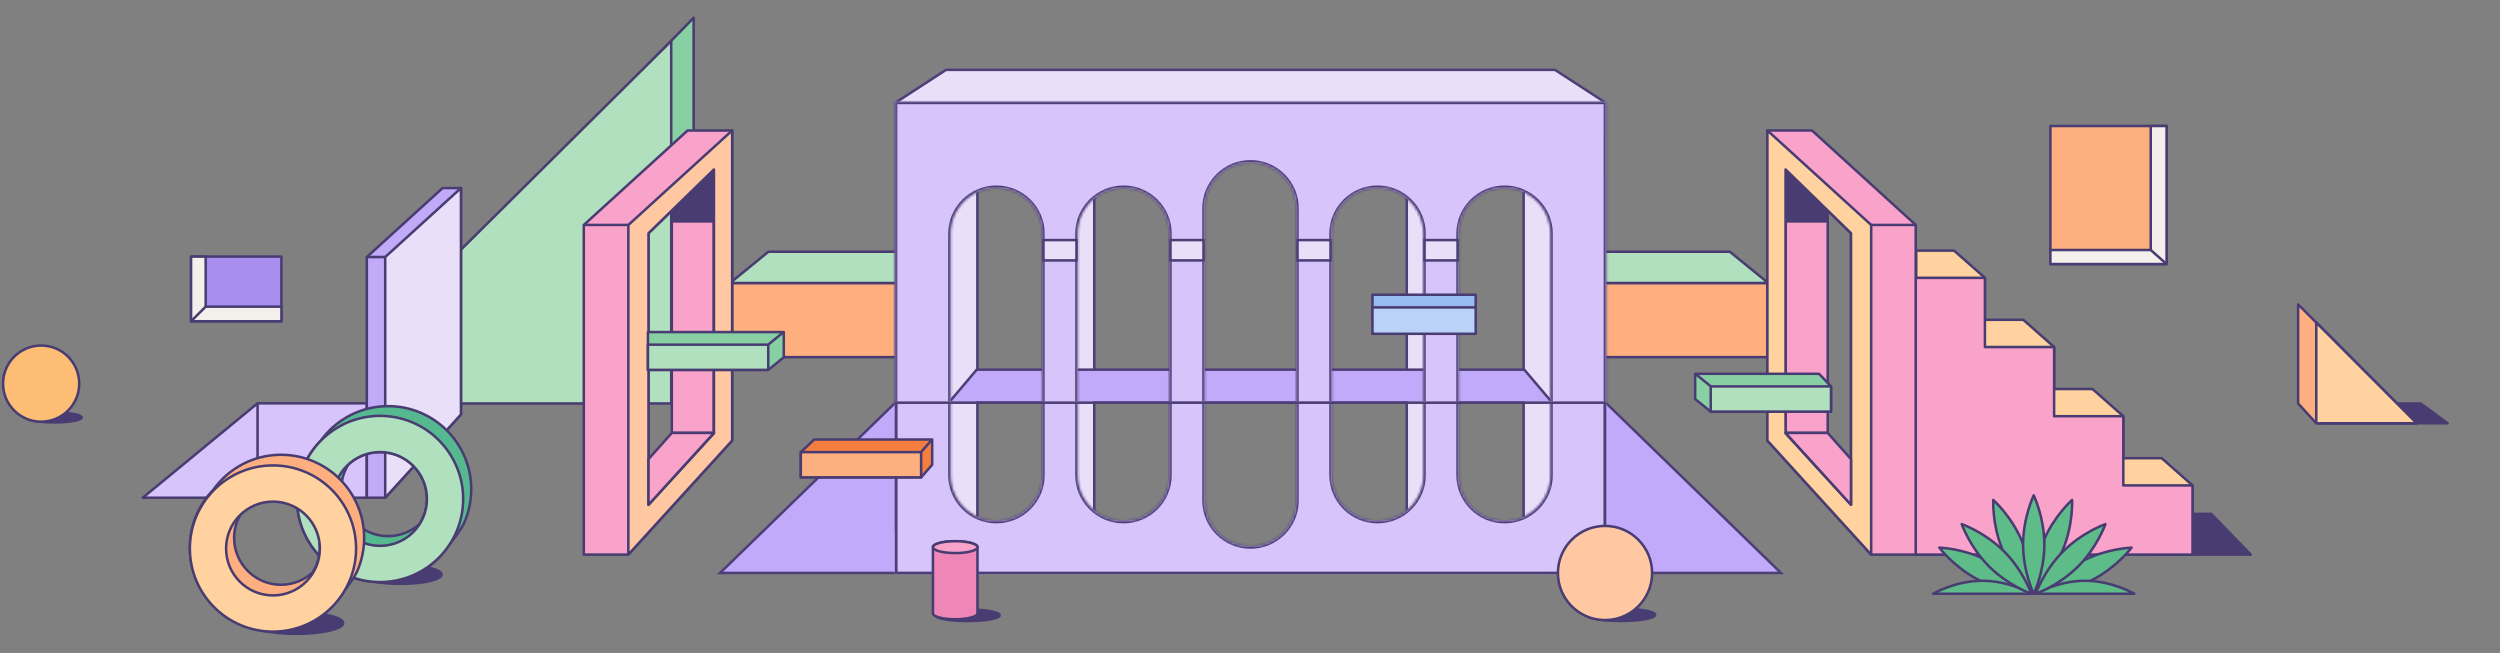 <svg width="984" height="257" viewBox="0 0 984 257" fill="none" xmlns="http://www.w3.org/2000/svg">
	<rect x="0" y="0" width="984" height="257" fill="#808080" stroke="none"/>
	<path d="M695.967 111.392H630.2V140.573H695.967V111.392Z" fill="#FFAF7E" stroke="#483C72" stroke-linejoin="round" />
	<path d="M630.2 111.392H695.967L680.858 99.072H630.2V111.392Z" fill="#B0E0BD" stroke="#483C72" stroke-linejoin="round" />
	<path d="M353.118 111.392H287.351V140.573H353.118V111.392Z" fill="#FFAF7E" stroke="#483C72" stroke-linejoin="round" />
	<path d="M353.105 111.392H287.351L302.447 99.072H353.105V111.392Z" fill="#B0E0BD" stroke="#483C72" stroke-linejoin="round" />
	<path d="M870.326 202.248H845.892V218.291H885.889L870.326 202.248Z" fill="#483C72" stroke="#483C72" stroke-linejoin="round" />
	<path d="M852.769 49.593H807.026V103.934H852.769V49.593Z" fill="#FEAF7F" stroke="#483C72" stroke-linejoin="round" />
	<path d="M846.531 49.593V98.397H807.026V103.934H852.769V49.593H846.531Z" fill="#F3EFEA" stroke="#483C72" stroke-linejoin="round" />
	<path d="M719.39 60.792H702.79V170.382H719.39V60.792Z" fill="#FAA3CA" stroke="#483C72" stroke-linejoin="round" />
	<path d="M850.834 180.342H835.737V163.819L823.598 153.107H808.502V136.584L796.363 125.871H781.267V109.349L769.114 98.636H754.226V218.29H862.973V191.055L850.834 180.342Z" fill="#FFD29F" stroke="#483C72" stroke-linejoin="round" />
	<path d="M835.737 191.062V163.827H808.502V136.591H781.266V109.356H754.031V136.591V163.827V191.062V218.298H862.972V191.062H835.737Z" fill="#FAA3CA" stroke="#483C72" stroke-linejoin="round" />
	<path d="M695.644 51.372V173.426L736.497 218.299H754.031V88.542L713.191 51.359H695.657L695.644 51.372ZM702.803 66.715L728.56 91.797V198.677L702.803 170.546V66.715Z" fill="#FAA3CA" stroke="#483C72" stroke-linejoin="round" />
	<path d="M736.484 88.534H754.031" stroke="#483C72" stroke-linejoin="round" />
	<path d="M695.644 51.372V173.426L736.497 218.299V88.542L695.644 51.359V51.372ZM702.803 66.715L728.56 91.797V198.677L702.803 170.546V66.715Z" fill="#FFD29F" stroke="#483C72" stroke-linejoin="round" />
	<path d="M728.547 198.675V180.713L719.39 170.402H702.79L728.547 198.675Z" fill="#FAA3CA" stroke="#483C72" stroke-linejoin="round" />
	<path d="M719.325 82.973V87.655H702.79V66.709L719.325 82.973Z" fill="#483C72" />
	<path d="M797.763 233.352C797.763 233.352 788.127 233.079 778.621 228.164C769.101 223.249 763.317 215.545 763.317 215.545C763.317 215.545 772.953 215.817 782.473 220.732C791.992 225.648 797.776 233.352 797.776 233.352H797.763Z" fill="#5EBC89" stroke="#483C72" stroke-linejoin="round" />
	<path d="M799.475 232.575C799.475 232.575 792.264 226.168 788.153 216.286C784.029 206.403 784.548 196.78 784.548 196.78C784.548 196.78 791.745 203.174 795.87 213.069C799.994 222.952 799.475 232.575 799.475 232.575Z" fill="#5EBC89" stroke="#483C72" stroke-linejoin="round" />
	<path d="M800.642 232.575C800.642 232.575 807.84 226.168 811.964 216.286C816.089 206.403 815.57 196.78 815.57 196.78C815.57 196.78 808.372 203.174 804.248 213.069C800.123 222.952 800.642 232.575 800.642 232.575Z" fill="#5EBC89" stroke="#483C72" stroke-linejoin="round" />
	<path d="M804.545 233.352C804.545 233.352 814.181 233.079 823.688 228.164C833.207 223.249 838.992 215.545 838.992 215.545C838.992 215.545 829.355 215.817 819.836 220.732C810.317 225.648 804.532 233.352 804.532 233.352H804.545Z" fill="#5EBC89" stroke="#483C72" stroke-linejoin="round" />
	<path d="M760.853 233.705C760.853 233.705 769.529 228.595 780.254 228.595C790.98 228.595 799.644 233.705 799.644 233.705H760.853Z" fill="#5EBC89" stroke="#483C72" stroke-linejoin="round" />
	<path d="M801.278 233.705C801.278 233.705 809.954 228.595 820.667 228.595C831.379 228.595 840.056 233.705 840.056 233.705H801.265H801.278Z" fill="#5EBC89" stroke="#483C72" stroke-linejoin="round" />
	<path d="M800.474 233.744C800.474 233.744 796.285 225.068 796.285 214.355C796.285 203.643 800.474 194.966 800.474 194.966C800.474 194.966 804.663 203.643 804.663 214.355C804.663 225.068 800.474 233.744 800.474 233.744Z" fill="#5EBC89" stroke="#483C72" stroke-linejoin="round" />
	<path d="M799.552 233.701C799.552 233.701 790.447 230.524 782.886 222.95C775.312 215.375 772.135 206.284 772.135 206.284C772.135 206.284 781.226 209.462 788.8 217.036C796.374 224.61 799.552 233.701 799.552 233.701Z" fill="#5EBC89" stroke="#483C72" stroke-linejoin="round" />
	<path d="M801.278 233.701C801.278 233.701 810.382 230.524 817.943 222.95C825.517 215.375 828.695 206.284 828.695 206.284C828.695 206.284 819.59 209.462 812.029 217.036C804.455 224.61 801.278 233.701 801.278 233.701Z" fill="#5EBC89" stroke="#483C72" stroke-linejoin="round" />
	<path d="M963.372 166.583H913.856V158.801H952.75L963.372 166.583Z" fill="#483C72" stroke="#483C72" stroke-linejoin="round" />
	<path d="M951.278 166.574L904.544 119.822V158.808L911.642 166.574H951.278Z" fill="#FEAF7F" stroke="#483C72" stroke-linejoin="round" />
	<path d="M911.677 166.59H951.221L911.677 126.956V166.59Z" fill="#FFD29F" stroke="#483C72" stroke-linejoin="round" />
	<path d="M846.529 98.4L852.767 103.938" stroke="#483C72" stroke-linejoin="round" />
	<path d="M667.215 147.12H715.979L720.687 152.087V162.021H673.336L667.215 157.054V147.12Z" fill="#88D0A3" stroke="#483C72" stroke-linejoin="round" />
	<path d="M720.688 152.085H673.337V162.006H720.688V152.085Z" fill="#B0E0BD" stroke="#483C72" stroke-linejoin="round" />
	<path d="M673.387 152.087L667.265 147.12" stroke="#483C72" stroke-linejoin="round" />
	<path d="M167.969 114.645L273.019 7V149.662H167.969V114.645Z" fill="#88D0A3" stroke="#483C72" stroke-linejoin="round" />
	<path d="M155.714 123.784L264.188 16.139V158.801H155.714V123.784Z" fill="#B0E0BD" stroke="#483C72" stroke-linejoin="round" />
	<path d="M281.023 60.792H264.422V170.382H281.023V60.792Z" fill="#FAA3CA" stroke="#483C72" stroke-linejoin="round" />
	<path d="M270.633 51.369L229.78 88.552V218.296H247.314L288.167 173.423V51.369H270.633ZM281.008 170.543L255.252 198.674V91.794L281.008 66.712V170.543Z" fill="#FAA3CA" stroke="#483C72" stroke-linejoin="round" />
	<path d="M247.314 88.534H229.78" stroke="#483C72" stroke-linejoin="round" />
	<path d="M247.314 88.539V218.283L288.167 173.41V51.369L247.314 88.552V88.539ZM281.008 170.543L255.251 198.674V91.794L281.008 66.712V170.543Z" fill="#FFC8A3" stroke="#483C72" stroke-linejoin="round" />
	<path d="M255.252 198.675V180.713L264.422 170.402H281.009L255.252 198.675Z" fill="#FAA3CA" stroke="#483C72" stroke-linejoin="round" />
	<path d="M264.485 82.973V87.655H281.021V66.709L264.485 82.973Z" fill="#483C72" />
	<path d="M56.2 195.897H144.365V158.74H101.372L56.2 195.897Z" fill="#D7C4FA" stroke="#483C72" stroke-linejoin="round" />
	<path d="M101.372 158.74V195.897" stroke="#483C72" stroke-linejoin="round" />
	<path d="M174.194 74.033L144.377 101.177V195.905H151.627L181.443 163.144V74.033H174.194ZM167.19 167.982C162.534 167.982 158.773 152.276 158.773 132.9C158.773 113.524 162.547 97.818 167.19 97.818C171.833 97.818 175.607 113.524 175.607 132.9C175.607 152.276 171.833 167.982 167.19 167.982Z" fill="#C1AAF7" stroke="#483C72" stroke-linejoin="round" />
	<path d="M151.614 101.167H144.365" stroke="#483C72" stroke-linejoin="round" />
	<path d="M151.615 101.167V195.895L181.431 163.134V74.023L151.615 101.167Z" fill="#EADFF8" stroke="#483C72" stroke-linejoin="round" />
	<path d="M157.645 229.808C166.57 229.808 173.805 228.159 173.805 226.125C173.805 224.09 166.57 222.441 157.645 222.441C148.72 222.441 141.485 224.09 141.485 226.125C141.485 228.159 148.72 229.808 157.645 229.808Z" fill="#483C72" stroke="#483C72" stroke-linejoin="round" />
	<path d="M116.882 196.389C116.882 214.455 131.524 229.098 149.59 229.098C157.93 229.098 165.529 225.985 171.301 220.849C173.155 219.202 180.976 209.553 182.532 206.142C184.426 202.005 185.476 197.414 185.476 192.563C185.476 174.497 170.834 159.855 152.768 159.855C141.757 159.855 132.03 165.302 126.103 173.641C120.41 179.529 116.895 187.544 116.895 196.389H116.882ZM137.114 182.81C140.408 179.789 144.766 177.934 149.59 177.934C159.784 177.934 168.045 186.195 168.045 196.389C168.045 199.982 167.008 203.315 165.231 206.155C161.95 209.177 157.579 211.031 152.755 211.031C142.561 211.031 134.3 202.77 134.3 192.576C134.3 188.984 135.337 185.651 137.114 182.81Z" fill="#56B88E" stroke="#483C72" stroke-linejoin="round" />
	<path d="M116.882 196.393C116.882 214.459 131.524 229.101 149.59 229.101C167.656 229.101 182.299 214.459 182.299 196.393C182.299 178.327 167.656 163.685 149.59 163.685C131.524 163.685 116.882 178.327 116.882 196.393ZM131.135 196.393C131.135 186.199 139.396 177.938 149.59 177.938C159.784 177.938 168.046 186.199 168.046 196.393C168.046 206.587 159.784 214.848 149.59 214.848C139.396 214.848 131.135 206.587 131.135 196.393Z" fill="#B0E0BD" stroke="#483C72" stroke-linejoin="round" />
	<path d="M135.052 245.265C135.052 247.586 126.778 249.48 116.558 249.48C106.338 249.48 98.064 247.599 98.064 245.265C98.064 242.93 106.338 241.05 116.558 241.05C126.778 241.05 135.052 242.93 135.052 245.265Z" fill="#483C72" stroke="#483C72" stroke-linejoin="round" />
	<path d="M74.732 215.521C74.732 233.588 89.374 248.23 107.44 248.23C115.767 248.23 123.38 245.117 129.151 239.981C131.005 238.334 138.826 228.698 140.382 225.287C142.276 221.15 143.326 216.559 143.326 211.708C143.326 193.642 128.684 179 110.618 179C99.607 179 89.88 184.447 83.953 192.786C78.247 198.674 74.732 206.689 74.732 215.534V215.521ZM94.964 201.943C98.245 198.921 102.616 197.066 107.44 197.066C117.634 197.066 125.896 205.328 125.896 215.521C125.896 219.114 124.858 222.447 123.081 225.287C119.8 228.309 115.429 230.164 110.605 230.164C100.411 230.164 92.15 221.902 92.15 211.708C92.15 208.116 93.187 204.77 94.964 201.943Z" fill="#FEAF7F" stroke="#483C72" stroke-linejoin="round" />
	<path d="M74.732 215.898C74.732 233.964 89.374 248.606 107.44 248.606C125.506 248.606 140.149 233.964 140.149 215.898C140.149 197.831 125.506 183.189 107.44 183.189C89.374 183.189 74.732 197.831 74.732 215.898ZM88.985 215.898C88.985 205.704 97.246 197.442 107.44 197.442C117.634 197.442 125.896 205.704 125.896 215.898C125.896 226.091 117.634 234.353 107.44 234.353C97.246 234.353 88.985 226.091 88.985 215.898Z" fill="#FFD29F" stroke="#483C72" stroke-linejoin="round" />
	<path d="M110.762 101H75.2V126.446H110.762V101Z" fill="#A88FEF" stroke="#483C72" stroke-linejoin="round" />
	<path d="M80.958 101V120.7H110.775V126.446H75.2V101H80.958Z" fill="#F3EFEA" stroke="#483C72" stroke-linejoin="round" />
	<path d="M308.491 130.704H255.032V135.659V145.593H302.383L308.491 140.626V130.704Z" fill="#88D0A3" stroke="#483C72" stroke-linejoin="round" />
	<path d="M302.383 135.659H255.032V145.58H302.383V135.659Z" fill="#B0E0BD" stroke="#483C72" stroke-linejoin="round" />
	<path d="M302.329 135.659L308.438 130.704" stroke="#483C72" stroke-linejoin="round" />
	<path d="M75.2 126.442L80.958 120.697" stroke="#483C72" stroke-linejoin="round" />
	<rect x="352.7" y="69.5" width="32" height="89" fill="#EADFF8" stroke="#4D3E78" />
	<rect x="599.7" y="69.5" width="32" height="89" fill="#EADFF8" stroke="#4D3E78" />
	<rect x="553.7" y="69.5" width="20" height="89" fill="#EADFF8" stroke="#4D3E78" />
	<rect x="410.7" y="69.5" width="20" height="89" fill="#EADFF8" stroke="#4D3E78" />
	<path d="M612.053 27.5L631.7 40.27V51H352.7V40.27L372.347 27.5H612.053Z" fill="#EADFF8" stroke="#4D3E78" />
	<path d="M599.968 145.5L610.7 158.184V158.5H373.7V158.184L384.432 145.5H599.968Z" fill="#C2AAFA" stroke="#4D3E78" />
	<path d="M373.7 158.5V225.5H283.432L352.403 158.5H373.7Z" fill="#C2AAFA" stroke="#4D3E78" />
	<path d="M610.7 158.5V225.5H700.968L631.997 158.5H610.7Z" fill="#C2AAFA" stroke="#4D3E78" />
	<mask id="path-65-inside-1_2784_14055" fill="white">
		<path d="M632.2 159H610.2V92C610.2 82.059 602.141 74 592.2 74C582.259 74 574.2 82.059 574.2 92V159H560.2V92C560.2 82.059 552.141 74 542.2 74C532.259 74 524.2 82.059 524.2 92V159H510.2V82C510.2 72.059 502.141 64 492.2 64C482.259 64 474.2 72.059 474.2 82V159H460.2V92C460.2 82.059 452.141 74 442.2 74C432.259 74 424.2 82.059 424.2 92V159H410.2V92C410.2 82.059 402.141 74 392.2 74C382.259 74 374.2 82.059 374.2 92V159H352.2V40H632.2V159Z" />
	</mask>
	<path d="M632.2 159H610.2V92C610.2 82.059 602.141 74 592.2 74C582.259 74 574.2 82.059 574.2 92V159H560.2V92C560.2 82.059 552.141 74 542.2 74C532.259 74 524.2 82.059 524.2 92V159H510.2V82C510.2 72.059 502.141 64 492.2 64C482.259 64 474.2 72.059 474.2 82V159H460.2V92C460.2 82.059 452.141 74 442.2 74C432.259 74 424.2 82.059 424.2 92V159H410.2V92C410.2 82.059 402.141 74 392.2 74C382.259 74 374.2 82.059 374.2 92V159H352.2V40H632.2V159Z" fill="#D7C4FA" />
	<path d="M632.2 159V160H633.2V159H632.2ZM610.2 159H609.2V160H610.2V159ZM574.2 159V160H575.2V159H574.2ZM560.2 159H559.2V160H560.2V159ZM524.2 159V160H525.2V159H524.2ZM510.2 159H509.2V160H510.2V159ZM474.2 159V160H475.2V159H474.2ZM460.2 159H459.2V160H460.2V159ZM424.2 159V160H425.2V159H424.2ZM410.2 159H409.2V160H410.2V159ZM374.2 159V160H375.2V159H374.2ZM352.2 159H351.2V160H352.2V159ZM352.2 40V39H351.2V40H352.2ZM632.2 40H633.2V39H632.2V40ZM632.2 159V158H610.2V159V160H632.2V159ZM610.2 159H611.2V92H610.2H609.2V159H610.2ZM610.2 92H611.2C611.2 81.507 602.693 73 592.2 73V74V75C601.589 75 609.2 82.611 609.2 92H610.2ZM592.2 74V73C581.707 73 573.2 81.507 573.2 92H574.2H575.2C575.2 82.611 582.811 75 592.2 75V74ZM574.2 92H573.2V159H574.2H575.2V92H574.2ZM574.2 159V158H560.2V159V160H574.2V159ZM560.2 159H561.2V92H560.2H559.2V159H560.2ZM560.2 92H561.2C561.2 81.507 552.693 73 542.2 73V74V75C551.589 75 559.2 82.611 559.2 92H560.2ZM542.2 74V73C531.707 73 523.2 81.507 523.2 92H524.2H525.2C525.2 82.611 532.811 75 542.2 75V74ZM524.2 92H523.2V159H524.2H525.2V92H524.2ZM524.2 159V158H510.2V159V160H524.2V159ZM510.2 159H511.2V82H510.2H509.2V159H510.2ZM510.2 82H511.2C511.2 71.507 502.693 63 492.2 63V64V65C501.589 65 509.2 72.611 509.2 82H510.2ZM492.2 64V63C481.707 63 473.2 71.507 473.2 82H474.2H475.2C475.2 72.611 482.811 65 492.2 65V64ZM474.2 82H473.2V159H474.2H475.2V82H474.2ZM474.2 159V158H460.2V159V160H474.2V159ZM460.2 159H461.2V92H460.2H459.2V159H460.2ZM460.2 92H461.2C461.2 81.507 452.693 73 442.2 73V74V75C451.589 75 459.2 82.611 459.2 92H460.2ZM442.2 74V73C431.707 73 423.2 81.507 423.2 92H424.2H425.2C425.2 82.611 432.811 75 442.2 75V74ZM424.2 92H423.2V159H424.2H425.2V92H424.2ZM424.2 159V158H410.2V159V160H424.2V159ZM410.2 159H411.2V92H410.2H409.2V159H410.2ZM410.2 92H411.2C411.2 81.507 402.693 73 392.2 73V74V75C401.589 75 409.2 82.611 409.2 92H410.2ZM392.2 74V73C381.707 73 373.2 81.507 373.2 92H374.2H375.2C375.2 82.611 382.811 75 392.2 75V74ZM374.2 92H373.2V159H374.2H375.2V92H374.2ZM374.2 159V158H352.2V159V160H374.2V159ZM352.2 159H353.2V40H352.2H351.2V159H352.2ZM352.2 40V41H632.2V40V39H352.2V40ZM632.2 40H631.2V159H632.2H633.2V40H632.2Z" fill="#4D3E78" mask="url(#path-65-inside-1_2784_14055)" />
	<rect x="410.7" y="94.5" width="13" height="8" fill="#EADFF8" stroke="#4D3E78" />
	<rect x="460.7" y="94.5" width="13" height="8" fill="#EADFF8" stroke="#4D3E78" />
	<rect x="510.7" y="94.5" width="13" height="8" fill="#EADFF8" stroke="#4D3E78" />
	<rect x="560.7" y="94.5" width="13" height="8" fill="#EADFF8" stroke="#4D3E78" />
	<g clip-path="url(#clip0_2784_14055)">
		<rect x="0.5" y="-0.5" width="32" height="89" transform="matrix(1 0 0 -1 352.2 209)" fill="#EADFF8" stroke="#4D3E78" />
		<rect x="0.5" y="-0.5" width="32" height="89" transform="matrix(1 0 0 -1 599.2 209)" fill="#EADFF8" stroke="#4D3E78" />
		<rect x="0.5" y="-0.5" width="20" height="89" transform="matrix(1 0 0 -1 553.2 209)" fill="#EADFF8" stroke="#4D3E78" />
		<rect x="0.5" y="-0.5" width="20" height="89" transform="matrix(1 0 0 -1 410.2 209)" fill="#EADFF8" stroke="#4D3E78" />
		<mask id="path-77-inside-2_2784_14055" fill="white">
			<path d="M632.2 120H610.2V187C610.2 196.941 602.141 205 592.2 205C582.259 205 574.2 196.941 574.2 187V120H560.2V187C560.2 196.941 552.141 205 542.2 205C532.259 205 524.2 196.941 524.2 187V120H510.2V197C510.2 206.941 502.141 215 492.2 215C482.259 215 474.2 206.941 474.2 197V120H460.2V187C460.2 196.941 452.141 205 442.2 205C432.259 205 424.2 196.941 424.2 187V120H410.2V187C410.2 196.941 402.141 205 392.2 205C382.259 205 374.2 196.941 374.2 187V120H352.2V239H632.2V120Z" />
		</mask>
		<path d="M632.2 120H610.2V187C610.2 196.941 602.141 205 592.2 205C582.259 205 574.2 196.941 574.2 187V120H560.2V187C560.2 196.941 552.141 205 542.2 205C532.259 205 524.2 196.941 524.2 187V120H510.2V197C510.2 206.941 502.141 215 492.2 215C482.259 215 474.2 206.941 474.2 197V120H460.2V187C460.2 196.941 452.141 205 442.2 205C432.259 205 424.2 196.941 424.2 187V120H410.2V187C410.2 196.941 402.141 205 392.2 205C382.259 205 374.2 196.941 374.2 187V120H352.2V239H632.2V120Z" fill="#D7C4FA" />
		<path d="M632.2 120V119H633.2V120H632.2ZM610.2 120H609.2V119H610.2V120ZM574.2 120V119H575.2V120H574.2ZM560.2 120H559.2V119H560.2V120ZM524.2 120V119H525.2V120H524.2ZM510.2 120H509.2V119H510.2V120ZM474.2 120V119H475.2V120H474.2ZM460.2 120H459.2V119H460.2V120ZM424.2 120V119H425.2V120H424.2ZM410.2 120H409.2V119H410.2V120ZM374.2 120V119H375.2V120H374.2ZM352.2 120H351.2V119H352.2V120ZM352.2 239V240H351.2V239H352.2ZM632.2 239H633.2V240H632.2V239ZM632.2 120V121H610.2V120V119H632.2V120ZM610.2 120H611.2V187H610.2H609.2V120H610.2ZM610.2 187H611.2C611.2 197.493 602.693 206 592.2 206V205V204C601.589 204 609.2 196.389 609.2 187H610.2ZM592.2 205V206C581.707 206 573.2 197.493 573.2 187H574.2H575.2C575.2 196.389 582.811 204 592.2 204V205ZM574.2 187H573.2V120H574.2H575.2V187H574.2ZM574.2 120V121H560.2V120V119H574.2V120ZM560.2 120H561.2V187H560.2H559.2V120H560.2ZM560.2 187H561.2C561.2 197.493 552.693 206 542.2 206V205V204C551.589 204 559.2 196.389 559.2 187H560.2ZM542.2 205V206C531.707 206 523.2 197.493 523.2 187H524.2H525.2C525.2 196.389 532.811 204 542.2 204V205ZM524.2 187H523.2V120H524.2H525.2V187H524.2ZM524.2 120V121H510.2V120V119H524.2V120ZM510.2 120H511.2V197H510.2H509.2V120H510.2ZM510.2 197H511.2C511.2 207.493 502.693 216 492.2 216V215V214C501.589 214 509.2 206.389 509.2 197H510.2ZM492.2 215V216C481.707 216 473.2 207.493 473.2 197H474.2H475.2C475.2 206.389 482.811 214 492.2 214V215ZM474.2 197H473.2V120H474.2H475.2V197H474.2ZM474.2 120V121H460.2V120V119H474.2V120ZM460.2 120H461.2V187H460.2H459.2V120H460.2ZM460.2 187H461.2C461.2 197.493 452.693 206 442.2 206V205V204C451.589 204 459.2 196.389 459.2 187H460.2ZM442.2 205V206C431.707 206 423.2 197.493 423.2 187H424.2H425.2C425.2 196.389 432.811 204 442.2 204V205ZM424.2 187H423.2V120H424.2H425.2V187H424.2ZM424.2 120V121H410.2V120V119H424.2V120ZM410.2 120H411.2V187H410.2H409.2V120H410.2ZM410.2 187H411.2C411.2 197.493 402.693 206 392.2 206V205V204C401.589 204 409.2 196.389 409.2 187H410.2ZM392.2 205V206C381.707 206 373.2 197.493 373.2 187H374.2H375.2C375.2 196.389 382.811 204 392.2 204V205ZM374.2 187H373.2V120H374.2H375.2V187H374.2ZM374.2 120V121H352.2V120V119H374.2V120ZM352.2 120H353.2V239H352.2H351.2V120H352.2ZM352.2 239V238H632.2V239V240H352.2V239ZM632.2 239H631.2V120H632.2H633.2V239H632.2Z" fill="#4D3E78" mask="url(#path-77-inside-2_2784_14055)" />
	</g>
	<rect x="352.7" y="158.5" width="279" height="67" stroke="#4D3E78" />
	<path d="M366.909 173H320.44L315.2 177.967V187.889H362.551L366.909 182.921V173Z" fill="#F47E3F" stroke="#483C72" stroke-linejoin="round" />
	<path d="M362.551 177.965H315.2V187.886H362.551V177.965Z" fill="#FEAF7F" stroke="#483C72" stroke-linejoin="round" />
	<path d="M362.5 177.967L366.857 173" stroke="#483C72" stroke-linejoin="round" />
	<path d="M580.833 116H540.2V126.375H580.833V116Z" fill="#98BCF1" stroke="#483C72" stroke-linejoin="round" />
	<path d="M580.833 121.005H540.2V131.381H580.833V121.005Z" fill="#BBD2F8" stroke="#483C72" stroke-linejoin="round" />
	<path d="M380.818 244.44C387.809 244.44 393.476 243.424 393.476 242.171C393.476 240.917 387.809 239.901 380.818 239.901C373.827 239.901 368.16 240.917 368.16 242.171C368.16 243.424 373.827 244.44 380.818 244.44Z" fill="#483C72" stroke="#483C72" stroke-linejoin="round" />
	<path d="M367.2 241.416C367.2 242.7 371.13 243.75 375.967 243.75C380.805 243.75 384.734 242.7 384.734 241.416V215.334C384.734 214.051 380.805 213 375.967 213C371.13 213 367.2 214.051 367.2 215.334V241.416Z" fill="#EE86B7" stroke="#483C72" stroke-linejoin="round" />
	<path d="M375.98 217.689C380.822 217.689 384.747 216.644 384.747 215.355C384.747 214.065 380.822 213.02 375.98 213.02C371.138 213.02 367.213 214.065 367.213 215.355C367.213 216.644 371.138 217.689 375.98 217.689Z" fill="#FAA3CA" stroke="#483C72" stroke-linejoin="round" />
	<path d="M638.069 244.405C645.469 244.405 651.469 243.33 651.469 242.004C651.469 240.678 645.469 239.603 638.069 239.603C630.668 239.603 624.669 240.678 624.669 242.004C624.669 243.33 630.668 244.405 638.069 244.405Z" fill="#483C72" stroke="#483C72" stroke-linejoin="round" />
	<path d="M631.734 244.069C641.971 244.069 650.269 235.771 650.269 225.534C650.269 215.298 641.971 207 631.734 207C621.498 207 613.2 215.298 613.2 225.534C613.2 235.771 621.498 244.069 631.734 244.069Z" fill="#FFC8A3" stroke="#483C72" stroke-linejoin="round" />
	<path d="M21.315 166.255C27.3 166.255 32.153 165.385 32.153 164.313C32.153 163.24 27.3 162.37 21.315 162.37C15.329 162.37 10.477 163.24 10.477 164.313C10.477 165.385 15.329 166.255 21.315 166.255Z" fill="#483C72" stroke="#483C72" stroke-linejoin="round" />
	<path d="M16.191 165.983C24.471 165.983 31.183 159.271 31.183 150.991C31.183 142.712 24.471 136 16.191 136C7.912 136 1.2 142.712 1.2 150.991C1.2 159.271 7.912 165.983 16.191 165.983Z" fill="#FDBD74" stroke="#483C72" stroke-linejoin="round" />
	<defs>
		<clipPath id="clip0_2784_14055">
			<rect x="352.2" y="158" width="280" height="68" fill="white" />
		</clipPath>
	</defs>
</svg>

